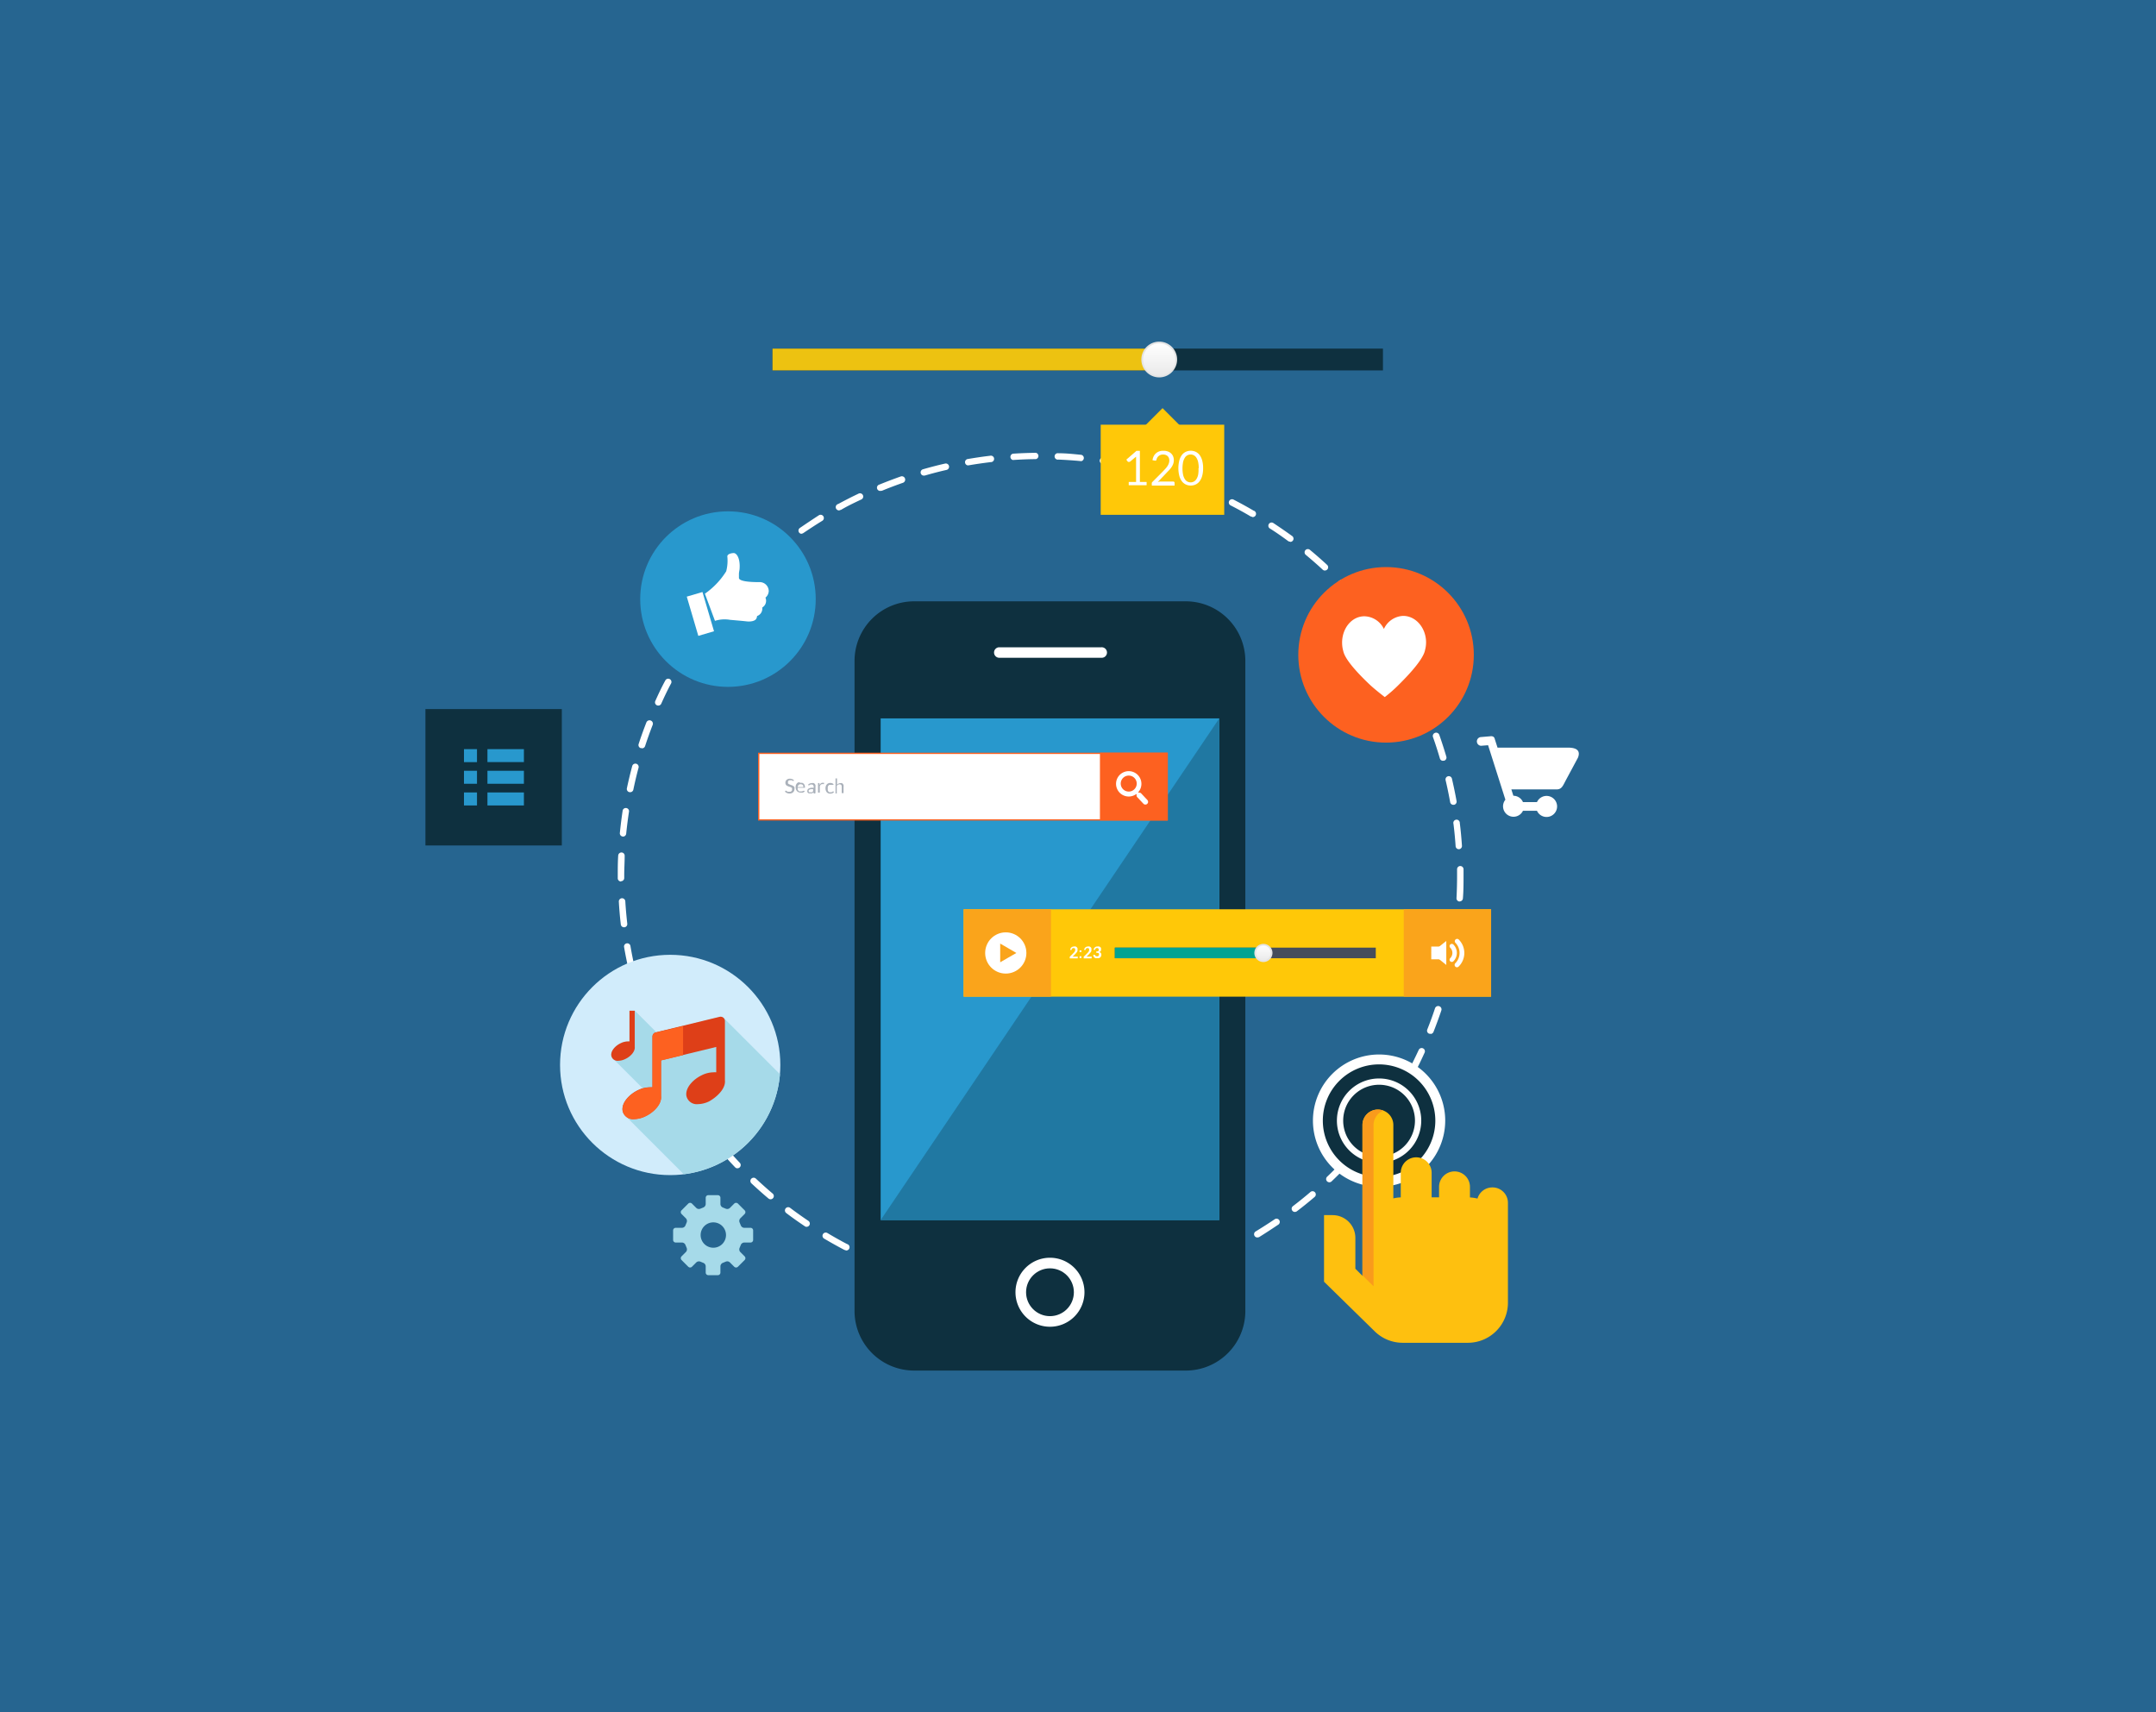 <svg id="programacion" xmlns="http://www.w3.org/2000/svg" xmlns:xlink="http://www.w3.org/1999/xlink" viewBox="0 0 340 270"><defs><style>.cls-1{fill:#266590;}.cls-2{fill:#fff;}.cls-3{fill:#a6dae9;}.cls-4{fill:#0e303f;}.cls-5{fill:#2898cd;}.cls-6{fill:#2078a2;}.cls-7{fill:#ffc808;}.cls-8{fill:#faa41b;}.cls-9{fill:#454d5b;}.cls-10{fill:#00a392;}.cls-11{fill:url(#linear-gradient);}.cls-12{fill:#e4e4e4;}.cls-13{fill:#fd6120;}.cls-14{fill:#aab1ba;}.cls-15{fill:#edc211;}.cls-16{fill:url(#linear-gradient-2);}.cls-17{fill:#d1ecfb;}.cls-18{fill:#de3f18;}.cls-19{fill:#fec00f;}.cls-20{fill:#f99b1c;}</style><linearGradient id="linear-gradient" x1="199.24" y1="151.57" x2="199.24" y2="148.97" gradientUnits="userSpaceOnUse"><stop offset="0" stop-color="#e9e9e9"/><stop offset="1" stop-color="#fff"/></linearGradient><linearGradient id="linear-gradient-2" x1="182.81" y1="59.37" x2="182.81" y2="54.01" xlink:href="#linear-gradient"/></defs><title>maquetacion</title><rect class="cls-1" width="340" height="270"/><path class="cls-2" d="M164.33,204.67a0.51,0.51,0,0,1,0-1c1.18,0,2.37,0,3.54-.11a0.51,0.51,0,0,1,.06,1c-1.19.07-2.4,0.1-3.6,0.11h0Zm-3.57-.08h0c-1.2-.06-2.4-0.15-3.59-0.27a0.51,0.51,0,0,1,.11-1c1.17,0.12,2.36.21,3.54,0.27a0.51,0.51,0,0,1,0,1h0Zm10.71-.33a0.51,0.51,0,0,1-.06-1c1.17-.13,2.35-0.29,3.51-0.49a0.51,0.51,0,0,1,.17,1c-1.18.2-2.38,0.36-3.57,0.49h-0.06Zm-17.81-.41h-0.08c-1.18-.19-2.37-0.41-3.54-0.66a0.51,0.51,0,0,1,.21-1c1.15,0.25,2.32.46,3.49,0.65a0.51,0.51,0,0,1-.08,1h0Zm24.86-.76a0.51,0.51,0,0,1-.11-1c1.15-.26,2.31-0.55,3.44-0.86a0.51,0.51,0,1,1,.28,1c-1.15.32-2.32,0.62-3.49,0.88h-0.11Zm-31.85-.74-0.13,0c-1.15-.31-2.31-0.66-3.45-1a0.51,0.51,0,0,1,.32-1c1.12,0.37,2.26.72,3.39,1a0.51,0.51,0,0,1-.13,1h0Zm38.72-1.19a0.51,0.51,0,0,1-.16-1c1.12-.38,2.23-0.79,3.32-1.23a0.51,0.51,0,1,1,.38.95c-1.11.45-2.24,0.87-3.38,1.25l-0.16,0h0Zm-45.52-1.06a0.51,0.51,0,0,1-.19,0c-1.11-.44-2.23-0.91-3.32-1.41a0.51,0.51,0,1,1,.43-0.93c1.07,0.49,2.17,1,3.27,1.39a0.51,0.51,0,0,1-.19,1h0ZM192,198.5a0.51,0.51,0,0,1-.22-1c1.06-.5,2.13-1,3.17-1.58a0.51,0.51,0,0,1,.48.9c-1.05.56-2.14,1.1-3.22,1.61a0.51,0.51,0,0,1-.22,0h0Zm-58.65-1.37a0.51,0.51,0,0,1-.24-0.06c-1.06-.56-2.12-1.15-3.15-1.76a0.51,0.51,0,0,1,.52-0.88c1,0.6,2.05,1.19,3.1,1.74a0.51,0.51,0,0,1-.24,1h0Zm64.94-2a0.51,0.51,0,0,1-.27-0.95c1-.61,2-1.25,3-1.92a0.51,0.51,0,1,1,.58.84c-1,.67-2,1.33-3,1.95a0.51,0.51,0,0,1-.26.07h0Zm-71.08-1.67a0.51,0.51,0,0,1-.28-0.09c-1-.67-2-1.37-2.94-2.09a0.51,0.51,0,1,1,.61-0.82c0.94,0.71,1.91,1.4,2.89,2.06a0.51,0.51,0,0,1-.29.93h0Zm77-2.35a0.51,0.51,0,0,1-.31-0.92c0.93-.71,1.86-1.46,2.76-2.23a0.51,0.51,0,0,1,.66.78c-0.91.78-1.85,1.54-2.8,2.26a0.51,0.51,0,0,1-.31.1h0Zm-82.69-2a0.51,0.51,0,0,1-.33-0.12c-0.92-.77-1.82-1.58-2.69-2.39a0.51,0.51,0,0,1,.7-0.75c0.86,0.8,1.75,1.6,2.65,2.36a0.51,0.51,0,0,1-.33.9h0Zm88.12-2.68a0.51,0.51,0,0,1-.35-0.88c0.85-.81,1.7-1.66,2.5-2.51a0.51,0.51,0,0,1,.74.7c-0.82.87-1.68,1.73-2.54,2.55a0.51,0.51,0,0,1-.35.14h0Zm-93.34-2.2a0.51,0.51,0,0,1-.37-0.16c-0.83-.87-1.64-1.76-2.42-2.67a0.51,0.51,0,0,1,.78-0.67c0.76,0.89,1.57,1.77,2.38,2.63a0.51,0.51,0,0,1-.37.86h0Zm98.25-3a0.51,0.51,0,0,1-.39-0.84c0.76-.89,1.51-1.83,2.22-2.77a0.51,0.51,0,1,1,.81.62c-0.73,1-1.48,1.9-2.26,2.81a0.51,0.51,0,0,1-.39.18h0Zm-102.9-2.43a0.51,0.51,0,0,1-.41-0.2c-0.73-.95-1.44-1.93-2.12-2.91a0.51,0.51,0,0,1,.84-0.58c0.67,1,1.37,1.93,2.09,2.87a0.51,0.51,0,0,1-.4.82h0Zm107.22-3.27a0.51,0.51,0,0,1-.42-0.8c0.66-1,1.3-2,1.91-3a0.51,0.51,0,0,1,.88.53c-0.62,1-1.27,2-1.94,3a0.51,0.51,0,0,1-.42.22h0ZM107.6,173a0.51,0.51,0,0,1-.44-0.24c-0.62-1-1.23-2.07-1.79-3.12a0.51,0.51,0,1,1,.9-0.49c0.56,1,1.15,2.07,1.77,3.07a0.51,0.51,0,0,1-.44.78h0Zm115-3.51a0.51,0.51,0,0,1-.45-0.75c0.55-1,1.08-2.11,1.58-3.18a0.51,0.51,0,0,1,.93.43c-0.5,1.09-1,2.18-1.6,3.23a0.51,0.51,0,0,1-.45.27h0ZM104.21,166.7a0.51,0.51,0,0,1-.46-0.29c-0.51-1.08-1-2.19-1.44-3.29a0.51,0.51,0,1,1,.95-0.38c0.44,1.09.92,2.18,1.42,3.24a0.51,0.51,0,0,1-.46.73h0ZM225.56,163a0.5,0.5,0,0,1-.19,0,0.51,0.51,0,0,1-.29-0.66c0.44-1.1.85-2.22,1.22-3.34a0.51,0.51,0,0,1,1,.33c-0.38,1.13-.8,2.27-1.24,3.39a0.51,0.51,0,0,1-.47.32h0Zm-124-2.88a0.51,0.51,0,0,1-.48-0.34c-0.39-1.13-.75-2.29-1.08-3.44a0.51,0.51,0,0,1,1-.28c0.32,1.13.68,2.27,1.06,3.38a0.51,0.51,0,0,1-.32.65l-0.17,0h0Zm126.32-3.9-0.14,0a0.51,0.51,0,0,1-.36-0.63c0.31-1.14.6-2.3,0.85-3.44a0.51,0.51,0,1,1,1,.22c-0.25,1.16-.54,2.34-0.86,3.5a0.51,0.51,0,0,1-.49.38h0Zm-128.27-3a0.51,0.51,0,0,1-.5-0.4c-0.26-1.17-.5-2.36-0.7-3.53a0.51,0.51,0,0,1,1-.17c0.2,1.16.43,2.33,0.69,3.48a0.51,0.51,0,0,1-.39.61H99.57Zm129.8-4h-0.08a0.51,0.51,0,0,1-.42-0.59c0.19-1.16.35-2.34,0.47-3.51a0.51,0.51,0,1,1,1,.11c-0.13,1.19-.29,2.39-0.48,3.57a0.51,0.51,0,0,1-.5.43h0Zm-131-3a0.51,0.51,0,0,1-.51-0.45c-0.14-1.19-.24-2.39-0.31-3.59a0.51,0.51,0,0,1,.48-0.54,0.52,0.52,0,0,1,.54.48c0.07,1.17.18,2.36,0.31,3.53a0.51,0.51,0,0,1-.45.57H98.37Zm131.76-4.06h0a0.51,0.51,0,0,1-.48-0.54c0.06-1.17.09-2.36,0.09-3.54q0-.5,0-1a0.51,0.51,0,0,1,.5-0.52,0.52,0.52,0,0,1,.52.5q0,0.51,0,1c0,1.2,0,2.41-.1,3.6a0.51,0.51,0,0,1-.51.48h0ZM97.93,139a0.51,0.51,0,0,1-.51-0.51V138c0-1,0-2.06.07-3.09a0.52,0.52,0,0,1,.53-0.49,0.51,0.51,0,0,1,.49.53c0,1-.07,2-0.07,3v0.5a0.51,0.51,0,0,1-.51.51h0Zm132.13-5.09a0.51,0.51,0,0,1-.51-0.48c-0.08-1.17-.19-2.36-0.34-3.53a0.51,0.51,0,1,1,1-.12c0.15,1.19.26,2.39,0.34,3.59a0.51,0.51,0,0,1-.47.54h0Zm-131.8-2H98.21a0.51,0.51,0,0,1-.46-0.56c0.12-1.19.27-2.39,0.45-3.57a0.51,0.51,0,0,1,1,.16c-0.18,1.16-.33,2.35-0.45,3.52a0.51,0.51,0,0,1-.51.46h0Zm130.93-5a0.51,0.51,0,0,1-.5-0.42c-0.21-1.16-.45-2.33-0.72-3.47a0.51,0.51,0,0,1,1-.23c0.27,1.16.52,2.35,0.73,3.53a0.51,0.51,0,0,1-.41.59h-0.09Zm-129.84-2H99.25a0.51,0.51,0,0,1-.39-0.61c0.25-1.17.53-2.35,0.84-3.5a0.51,0.51,0,0,1,1,.26c-0.31,1.14-.58,2.3-0.82,3.45a0.51,0.51,0,0,1-.5.41h0Zm128.21-4.94a0.51,0.51,0,0,1-.49-0.37c-0.33-1.12-.69-2.26-1.09-3.37a0.51,0.51,0,1,1,1-.34c0.4,1.13.77,2.29,1.11,3.43a0.51,0.51,0,0,1-.35.63l-0.14,0h0Zm-126.36-2-0.16,0a0.51,0.51,0,0,1-.33-0.64c0.37-1.14.78-2.28,1.22-3.4a0.51,0.51,0,0,1,1,.37c-0.43,1.1-.83,2.22-1.2,3.35a0.51,0.51,0,0,1-.49.35h0Zm124-4.77a0.51,0.51,0,0,1-.47-0.32c-0.45-1.08-.94-2.17-1.45-3.23a0.51,0.51,0,1,1,.92-0.44c0.52,1.08,1,2.18,1.47,3.28a0.51,0.51,0,0,1-.47.71h0ZM103.8,111.26a0.51,0.51,0,0,1-.46-0.72c0.49-1.09,1-2.18,1.58-3.24a0.51,0.51,0,1,1,.91.47c-0.54,1-1.07,2.12-1.55,3.19a0.51,0.51,0,0,1-.47.3h0Zm118.3-4.52a0.51,0.51,0,0,1-.45-0.27c-0.57-1-1.17-2.06-1.79-3.06a0.51,0.51,0,0,1,.87-0.54c0.63,1,1.24,2.06,1.82,3.11a0.51,0.51,0,0,1-.45.76h0Zm-115-1.82a0.51,0.51,0,0,1-.44-0.77c0.61-1,1.25-2.05,1.92-3.05a0.51,0.51,0,1,1,.85.57c-0.66,1-1.29,2-1.89,3a0.51,0.51,0,0,1-.44.25h0Zm111.23-4.24a0.51,0.51,0,0,1-.42-0.22c-0.67-1-1.38-1.92-2.11-2.85a0.51,0.51,0,1,1,.8-0.63c0.74,0.94,1.46,1.91,2.14,2.89a0.51,0.51,0,0,1-.42.8h0ZM111.06,99a0.51,0.51,0,0,1-.41-0.82c0.72-1,1.47-1.91,2.23-2.83a0.51,0.51,0,1,1,.78.65c-0.75.9-1.49,1.84-2.2,2.78a0.51,0.51,0,0,1-.41.2h0Zm102.86-3.91a0.51,0.51,0,0,1-.38-0.17c-0.78-.89-1.58-1.77-2.4-2.61a0.51,0.51,0,0,1,.73-0.71c0.83,0.85,1.65,1.75,2.44,2.65a0.51,0.51,0,0,1-.38.85h0Zm-98.28-1.57a0.51,0.51,0,0,1-.37-0.86c0.81-.87,1.66-1.74,2.52-2.57a0.51,0.51,0,0,1,.71.74c-0.85.82-1.69,1.67-2.48,2.53a0.51,0.51,0,0,1-.37.16h0Zm93.3-3.55a0.51,0.51,0,0,1-.35-0.14c-0.86-.8-1.76-1.58-2.67-2.34a0.51,0.51,0,1,1,.65-0.79c0.92,0.76,1.83,1.56,2.71,2.37a0.51,0.51,0,0,1-.35.89h0Zm-88.16-1.41a0.51,0.51,0,0,1-.33-0.9c0.9-.78,1.84-1.55,2.78-2.28a0.51,0.51,0,1,1,.63.81c-0.93.72-1.85,1.48-2.74,2.25a0.51,0.51,0,0,1-.33.12h0Zm82.65-3.15a0.51,0.51,0,0,1-.3-0.1c-0.95-.7-1.93-1.39-2.91-2a0.51,0.51,0,0,1,.56-0.85c1,0.66,2,1.35,3,2.07a0.51,0.51,0,0,1-.3.92h0Zm-77-1.23a0.51,0.51,0,0,1-.29-0.93c1-.68,2-1.35,3-2a0.51,0.51,0,1,1,.54.87c-1,.61-2,1.27-3,1.94a0.51,0.51,0,0,1-.29.09h0Zm71-2.71a0.51,0.51,0,0,1-.26-0.07c-1-.6-2.06-1.17-3.11-1.71a0.51,0.51,0,0,1,.47-0.91c1.06,0.55,2.13,1.13,3.16,1.74a0.51,0.51,0,0,1-.26,1h0Zm-65-1a0.51,0.51,0,0,1-.24-1c1.05-.57,2.13-1.12,3.2-1.63a0.51,0.51,0,1,1,.44.92c-1.06.5-2.12,1-3.16,1.61a0.51,0.51,0,0,1-.24.06h0Zm58.61-2.24a0.5,0.5,0,0,1-.21,0c-1.08-.48-2.18-0.94-3.28-1.36a0.51,0.51,0,0,1,.37-1c1.12,0.43,2.24.9,3.33,1.39a0.51,0.51,0,0,1-.21,1h0Zm-52.17-.82a0.51,0.51,0,0,1-.19-1c1.11-.45,2.24-0.88,3.37-1.28a0.51,0.51,0,1,1,.34,1c-1.11.39-2.23,0.81-3.32,1.26a0.51,0.51,0,0,1-.19,0h0Zm45.49-1.75-0.16,0c-1.12-.36-2.27-0.7-3.4-1a0.51,0.51,0,0,1,.26-1c1.15,0.3,2.32.65,3.46,1a0.51,0.51,0,0,1-.16,1h0ZM145.69,75a0.51,0.51,0,0,1-.14-1c1.15-.33,2.32-0.64,3.49-0.9a0.51,0.51,0,0,1,.23,1c-1.15.26-2.3,0.56-3.43,0.89l-0.14,0h0Zm31.83-1.22h-0.1c-1.15-.24-2.33-0.45-3.49-0.62a0.51,0.51,0,1,1,.15-1c1.18,0.18,2.37.39,3.55,0.63a0.51,0.51,0,0,1-.1,1h0Zm-24.87-.39a0.51,0.51,0,0,1-.09-1c1.18-.2,2.37-0.38,3.56-0.52a0.51,0.51,0,1,1,.12,1c-1.17.14-2.35,0.31-3.51,0.51h-0.09Zm17.81-.68h0c-1.17-.11-2.36-0.19-3.54-0.24a0.51,0.51,0,1,1,0-1c1.2,0,2.4.13,3.59,0.25a0.51,0.51,0,0,1,0,1h0Zm-10.71-.17a0.51,0.51,0,0,1,0-1c1.19-.08,2.4-0.12,3.6-0.14h0a0.51,0.51,0,0,1,0,1c-1.18,0-2.37.06-3.54,0.13h0Z"/><path class="cls-3" d="M118.36,193.61h-1a0.61,0.61,0,0,1-.54-0.39l-0.18-.44a0.61,0.61,0,0,1,.1-0.66l0.69-.69a0.41,0.41,0,0,0,0-.58l-1.06-1.06a0.41,0.41,0,0,0-.58,0l-0.69.69a0.61,0.61,0,0,1-.66.11l-0.44-.18a0.61,0.61,0,0,1-.39-0.54v-1a0.41,0.41,0,0,0-.41-0.41h-1.5a0.41,0.41,0,0,0-.41.41v1a0.61,0.61,0,0,1-.39.54l-0.44.18a0.6,0.6,0,0,1-.65-0.11l-0.69-.69a0.41,0.41,0,0,0-.58,0l-1.06,1.06a0.41,0.41,0,0,0,0,.58l0.69,0.69a0.61,0.61,0,0,1,.11.66l-0.18.44a0.61,0.61,0,0,1-.54.39h-1a0.41,0.41,0,0,0-.41.41v1.5a0.41,0.41,0,0,0,.41.41h1a0.61,0.61,0,0,1,.54.39l0.18,0.44a0.61,0.61,0,0,1-.11.66l-0.69.69a0.41,0.41,0,0,0,0,.58l1.06,1.06a0.41,0.41,0,0,0,.58,0l0.69-.69a0.61,0.61,0,0,1,.65-0.11l0.44,0.18a0.61,0.61,0,0,1,.39.54v1a0.41,0.41,0,0,0,.41.41h1.5a0.41,0.41,0,0,0,.41-0.41v-1a0.61,0.61,0,0,1,.39-0.54l0.44-.18a0.61,0.61,0,0,1,.66.11l0.69,0.69a0.41,0.41,0,0,0,.58,0l1.06-1.06a0.41,0.41,0,0,0,0-.58l-0.69-.69a0.61,0.61,0,0,1-.1-0.66l0.18-.44a0.6,0.6,0,0,1,.54-0.39h1a0.41,0.41,0,0,0,.41-0.41V194A0.41,0.41,0,0,0,118.36,193.61Zm-5.87,3.14a2,2,0,1,1,2-2A2,2,0,0,1,112.49,196.75Z"/><path class="cls-4" d="M187,94.82H144.16a9.4,9.4,0,0,0-9.4,9.4V206.73a9.4,9.4,0,0,0,9.4,9.39H187a9.39,9.39,0,0,0,9.39-9.39V104.22A9.4,9.4,0,0,0,187,94.82Z"/><path class="cls-2" d="M157.5,102.07h16.15a0.83,0.83,0,1,1,0,1.65H157.5A0.83,0.83,0,0,1,157.5,102.07Z"/><path class="cls-2" d="M165.58,209.21a5.44,5.44,0,1,1,5.44-5.44A5.44,5.44,0,0,1,165.58,209.21Z"/><rect class="cls-5" x="138.88" y="113.28" width="53.4" height="79.11"/><polygon class="cls-6" points="138.88 192.39 192.28 192.39 192.28 113.28 138.88 192.39"/><circle class="cls-4" cx="165.58" cy="203.77" r="3.77"/><rect class="cls-7" x="151.96" y="143.38" width="83.18" height="13.78"/><rect class="cls-8" x="221.37" y="143.38" width="13.78" height="13.78"/><rect class="cls-8" x="151.96" y="143.38" width="13.78" height="13.78"/><rect class="cls-9" x="175.81" y="149.43" width="41.15" height="1.67"/><rect class="cls-10" x="175.81" y="149.43" width="23.2" height="1.67"/><circle class="cls-11" cx="199.24" cy="150.27" r="1.3"/><path class="cls-12" d="M199.24,151.7a1.43,1.43,0,1,1,1.43-1.43,1.44,1.44,0,0,1-1.43,1.43h0Zm0-2.6a1.16,1.16,0,1,0,1.16,1.16,1.17,1.17,0,0,0-1.16-1.16h0Z"/><circle class="cls-2" cx="158.61" cy="150.27" r="3.25"/><polygon class="cls-8" points="160.28 150.27 159.01 151 157.73 151.74 157.73 150.27 157.73 148.79 159.01 149.53 160.28 150.27"/><path class="cls-2" d="M169.38,149.25a0.71,0.71,0,0,1,.24,0,0.54,0.54,0,0,1,.18.11,0.49,0.49,0,0,1,.12.17,0.54,0.54,0,0,1,0,.22,0.6,0.6,0,0,1,0,.19,0.84,0.84,0,0,1-.08.17l-0.12.16-0.14.15-0.42.43,0.12,0h0.6a0.12,0.12,0,0,1,.08,0,0.1,0.1,0,0,1,0,.08v0.19H168.7V151a0.19,0.19,0,0,1,0-.07l0-.06,0.57-.57,0.13-.14,0.09-.13a0.58,0.58,0,0,0,.06-0.13,0.5,0.5,0,0,0,0-.14,0.33,0.33,0,0,0,0-.12,0.23,0.23,0,0,0-.06-0.09l-0.09-.05-0.11,0a0.3,0.3,0,0,0-.19.06,0.3,0.3,0,0,0-.1.16,0.13,0.13,0,0,1,0,.07l-0.07,0h0l-0.17,0a0.69,0.69,0,0,1,.08-0.24,0.56,0.56,0,0,1,.14-0.17,0.58,0.58,0,0,1,.19-0.1A0.77,0.77,0,0,1,169.38,149.25Z"/><path class="cls-2" d="M170.25,150a0.2,0.2,0,0,1,0-.08l0-.06,0.06,0,0.08,0,0.08,0,0.06,0,0,0.06a0.2,0.2,0,0,1,0,.15l0,0.06-0.06,0-0.08,0-0.08,0-0.06,0,0-.06A0.2,0.2,0,0,1,170.25,150Zm0,0.93a0.2,0.2,0,0,1,0-.08l0-.06,0.06,0,0.08,0,0.08,0,0.06,0,0,0.06a0.2,0.2,0,0,1,0,.08,0.2,0.2,0,0,1,0,.08l0,0.06-0.06,0-0.08,0-0.08,0-0.06,0,0-.06A0.2,0.2,0,0,1,170.25,151Z"/><path class="cls-2" d="M171.57,149.25a0.71,0.71,0,0,1,.24,0,0.54,0.54,0,0,1,.18.11,0.49,0.49,0,0,1,.12.17,0.54,0.54,0,0,1,0,.22,0.6,0.6,0,0,1,0,.19,0.84,0.84,0,0,1-.08.17l-0.12.16-0.14.15-0.42.43,0.12,0h0.6a0.12,0.12,0,0,1,.08,0,0.1,0.1,0,0,1,0,.08v0.19H170.9V151a0.19,0.19,0,0,1,0-.07l0-.06,0.57-.57,0.13-.14,0.09-.13a0.57,0.57,0,0,0,.06-0.13,0.49,0.49,0,0,0,0-.14,0.33,0.33,0,0,0,0-.12,0.23,0.23,0,0,0-.06-0.09l-0.09-.05-0.11,0a0.3,0.3,0,0,0-.19.06,0.31,0.31,0,0,0-.1.16,0.13,0.13,0,0,1,0,.07l-0.07,0h0l-0.17,0a0.69,0.69,0,0,1,.08-0.24,0.56,0.56,0,0,1,.14-0.17,0.58,0.58,0,0,1,.19-0.1A0.77,0.77,0,0,1,171.57,149.25Z"/><path class="cls-2" d="M173.11,149.25a0.7,0.7,0,0,1,.23,0,0.55,0.55,0,0,1,.18.1,0.45,0.45,0,0,1,.11.15,0.46,0.46,0,0,1,0,.19,0.57,0.57,0,0,1,0,.16,0.38,0.38,0,0,1-.06.12,0.36,0.36,0,0,1-.09.09l-0.13.06a0.49,0.49,0,0,1,.25.16,0.44,0.44,0,0,1,.08.27,0.56,0.56,0,0,1-.05.25,0.54,0.54,0,0,1-.14.18,0.61,0.61,0,0,1-.21.11,0.79,0.79,0,0,1-.25,0,0.84,0.84,0,0,1-.25,0,0.53,0.53,0,0,1-.18-0.1,0.58,0.58,0,0,1-.13-0.16,1,1,0,0,1-.09-0.21l0.14-.06,0.07,0h0.06l0,0,0.05,0.09,0.07,0.08,0.09,0.06,0.13,0a0.36,0.36,0,0,0,.14,0l0.1-.07a0.3,0.3,0,0,0,.08-0.2,0.49,0.49,0,0,0,0-.12,0.18,0.18,0,0,0-.06-0.09,0.32,0.32,0,0,0-.13-0.06l-0.23,0v-0.23l0.2,0a0.33,0.33,0,0,0,.12-0.06,0.19,0.19,0,0,0,.06-0.09,0.34,0.34,0,0,0,0-.11,0.26,0.26,0,0,0-.07-0.2,0.28,0.28,0,0,0-.2-0.07,0.29,0.29,0,0,0-.19.06,0.32,0.32,0,0,0-.11.16,0.14,0.14,0,0,1,0,.07l-0.07,0h0l-0.17,0a0.71,0.71,0,0,1,.08-0.24,0.57,0.57,0,0,1,.14-0.17,0.58,0.58,0,0,1,.19-0.1A0.77,0.77,0,0,1,173.11,149.25Z"/><path class="cls-2" d="M229.5,152.41a0.37,0.37,0,0,1,0-.52,2.29,2.29,0,0,0,0-3.24,0.37,0.37,0,0,1,.52-0.52,3,3,0,0,1,0,4.29,0.37,0.37,0,0,1-.52,0h0Z"/><path class="cls-2" d="M228.7,151.59a0.35,0.35,0,0,1,0-.5,1.17,1.17,0,0,0,0-1.65,0.35,0.35,0,1,1,.5-0.5,1.87,1.87,0,0,1,0,2.64,0.35,0.35,0,0,1-.5,0h0Z"/><polygon class="cls-2" points="225.72 150.27 228.08 148.37 228.08 152.16 225.72 150.27"/><rect class="cls-2" x="225.71" y="149.26" width="1.66" height="2.01"/><rect class="cls-2" x="119.65" y="118.79" width="64.41" height="10.5"/><path class="cls-13" d="M184,118.89v10.3H119.75v-10.3H184Zm0.2-.2H119.55v10.7h64.61v-10.7h0Z"/><rect class="cls-13" x="173.46" y="118.68" width="10.7" height="10.7"/><path class="cls-2" d="M178,121.6a2,2,0,1,0,2,2A2,2,0,0,0,178,121.6Zm0,3.22a1.26,1.26,0,1,1,1.26-1.26A1.26,1.26,0,0,1,178,124.82Z"/><path class="cls-2" d="M180.63,126.65a0.2,0.2,0,0,1-.15-0.06L179,125a0.21,0.21,0,1,1,.3-0.28l1.5,1.59a0.21,0.21,0,0,1-.15.35h0Z"/><path class="cls-2" d="M180.63,126.87a0.43,0.43,0,0,1-.31-0.13l-0.94-1a0.43,0.43,0,1,1,.62-0.59l0.94,1a0.43,0.43,0,0,1-.31.72h0Z"/><path class="cls-14" d="M125.14,123.16l0,0h0l-0.06,0-0.09-.06-0.13-.06a0.58,0.58,0,0,0-.19,0,0.57,0.57,0,0,0-.19,0,0.39,0.39,0,0,0-.13.08,0.31,0.31,0,0,0-.08.11,0.36,0.36,0,0,0,0,.14,0.26,0.26,0,0,0,0,.16,0.41,0.41,0,0,0,.13.11l0.18,0.08,0.2,0.07,0.2,0.08a0.71,0.71,0,0,1,.18.11,0.51,0.51,0,0,1,.13.17,0.56,0.56,0,0,1,0,.24,0.78,0.78,0,0,1-.05.29,0.66,0.66,0,0,1-.15.23,0.71,0.71,0,0,1-.24.16,0.9,0.9,0,0,1-.33.06,1,1,0,0,1-.41-0.08,1,1,0,0,1-.32-0.22l0.09-.15,0,0h0a0.13,0.13,0,0,1,.08,0l0.11,0.08,0.16,0.08a0.62,0.62,0,0,0,.23,0,0.59,0.59,0,0,0,.2,0,0.42,0.42,0,0,0,.15-0.09,0.37,0.37,0,0,0,.09-0.13,0.44,0.44,0,0,0,0-.17,0.29,0.29,0,0,0,0-.17,0.39,0.39,0,0,0-.12-0.11l-0.18-.08-0.2-.06-0.2-.08a0.67,0.67,0,0,1-.18-0.11,0.52,0.52,0,0,1-.12-0.17,0.67,0.67,0,0,1,0-.49,0.6,0.6,0,0,1,.14-0.2,0.66,0.66,0,0,1,.22-0.14,0.82,0.82,0,0,1,.31-0.05,1,1,0,0,1,.35.06,0.82,0.82,0,0,1,.28.18Z"/><path class="cls-14" d="M126.27,123.45a0.73,0.73,0,0,1,.27,0,0.61,0.61,0,0,1,.21.14,0.64,0.64,0,0,1,.14.23,0.88,0.88,0,0,1,.05.31,0.18,0.18,0,0,1,0,.09,0.06,0.06,0,0,1-.05,0h-1.09a0.9,0.9,0,0,0,0,.27,0.55,0.55,0,0,0,.11.19,0.42,0.42,0,0,0,.16.11,0.55,0.55,0,0,0,.21,0l0.19,0,0.14-.05,0.09-.05,0.07,0a0.06,0.06,0,0,1,.05,0l0.08,0.1a0.54,0.54,0,0,1-.13.11l-0.16.08-0.18,0-0.18,0a0.83,0.83,0,0,1-.31-0.06,0.68,0.68,0,0,1-.25-0.17,0.76,0.76,0,0,1-.16-0.27,1.11,1.11,0,0,1-.06-0.37,1,1,0,0,1,.05-0.32,0.75,0.75,0,0,1,.15-0.26,0.69,0.69,0,0,1,.24-0.17A0.79,0.79,0,0,1,126.27,123.45Zm0,0.21a0.44,0.44,0,0,0-.33.12,0.57,0.57,0,0,0-.15.33h0.89a0.59,0.59,0,0,0,0-.18,0.41,0.41,0,0,0-.08-0.14,0.36,0.36,0,0,0-.13-0.09A0.44,0.44,0,0,0,126.27,123.67Z"/><path class="cls-14" d="M128.51,125.12h-0.2a0.07,0.07,0,0,1,0-.05l0-.15-0.13.1-0.13.08-0.14,0-0.17,0-0.18,0a0.41,0.41,0,0,1-.14-0.08,0.38,0.38,0,0,1-.1-0.14,0.47,0.47,0,0,1,0-.19,0.36,0.36,0,0,1,.05-0.19,0.47,0.47,0,0,1,.17-0.16,1.12,1.12,0,0,1,.31-0.11,2.11,2.11,0,0,1,.47,0v-0.13a0.45,0.45,0,0,0-.08-0.29,0.3,0.3,0,0,0-.24-0.1,0.51,0.51,0,0,0-.18,0l-0.12.06-0.09.06-0.08,0-0.05,0,0,0-0.05-.09a0.94,0.94,0,0,1,.29-0.2,0.91,0.91,0,0,1,.35-0.06,0.61,0.61,0,0,1,.24,0,0.5,0.5,0,0,1,.18.13,0.53,0.53,0,0,1,.11.2,0.81,0.81,0,0,1,0,.25v1Zm-0.75-.18,0.14,0,0.12,0,0.11-.07,0.1-.09v-0.34l-0.34,0a0.94,0.94,0,0,0-.23.07,0.32,0.32,0,0,0-.13.1,0.21,0.21,0,0,0,0,.12,0.28,0.28,0,0,0,0,.11,0.22,0.22,0,0,0,.06.08l0.08,0h0.1Z"/><path class="cls-14" d="M129,125.12v-1.64h0.17l0.06,0a0.11,0.11,0,0,1,0,.06l0,0.26a0.75,0.75,0,0,1,.21-0.27,0.46,0.46,0,0,1,.29-0.1l0.12,0,0.1,0,0,0.21a0,0,0,0,1-.05,0l-0.07,0-0.13,0a0.37,0.37,0,0,0-.25.09,0.66,0.66,0,0,0-.17.25v1H129Z"/><path class="cls-14" d="M131.37,123.77l0,0h0l-0.05,0-0.07,0-0.11,0-0.15,0a0.5,0.5,0,0,0-.21,0,0.41,0.41,0,0,0-.15.12,0.56,0.56,0,0,0-.09.2,1,1,0,0,0,0,.26,0.94,0.94,0,0,0,0,.26,0.57,0.57,0,0,0,.09.19,0.41,0.41,0,0,0,.15.12,0.46,0.46,0,0,0,.2,0,0.5,0.5,0,0,0,.17,0l0.11-.06,0.07-.06,0.06,0a0.06,0.06,0,0,1,.05,0l0.08,0.1a0.62,0.62,0,0,1-.27.19,1,1,0,0,1-.34.06,0.72,0.72,0,0,1-.29-0.06,0.65,0.65,0,0,1-.23-0.16,0.78,0.78,0,0,1-.15-0.26,1.07,1.07,0,0,1-.06-0.36,1.08,1.08,0,0,1,.05-0.34,0.76,0.76,0,0,1,.15-0.27,0.67,0.67,0,0,1,.24-0.18,0.82,0.82,0,0,1,.33-0.06,0.78,0.78,0,0,1,.3.06,0.73,0.73,0,0,1,.23.16Z"/><path class="cls-14" d="M131.76,125.12v-2.38H132v1a0.88,0.88,0,0,1,.23-0.18,0.62,0.62,0,0,1,.29-0.07,0.59,0.59,0,0,1,.24,0,0.46,0.46,0,0,1,.17.13,0.55,0.55,0,0,1,.1.2,0.85,0.85,0,0,1,0,.25v1h-0.29v-1a0.44,0.44,0,0,0-.08-0.29,0.32,0.32,0,0,0-.26-0.1,0.48,0.48,0,0,0-.24.06,0.79,0.79,0,0,0-.2.17v1.21h-0.29Z"/><circle class="cls-5" cx="114.8" cy="94.47" r="13.84"/><circle class="cls-13" cx="218.58" cy="103.26" r="13.84"/><rect class="cls-4" x="121.82" y="54.97" width="96.27" height="3.44"/><rect class="cls-15" x="121.82" y="54.97" width="60.98" height="3.44"/><circle class="cls-16" cx="182.81" cy="56.69" r="2.68"/><path class="cls-12" d="M182.81,59.51a2.82,2.82,0,1,1,2.82-2.82,2.82,2.82,0,0,1-2.82,2.82h0Zm0-5.36a2.55,2.55,0,1,0,2.55,2.55,2.55,2.55,0,0,0-2.55-2.55h0Z"/><rect class="cls-7" x="173.58" y="66.97" width="19.48" height="14.21"/><rect class="cls-7" x="180.24" y="65.63" width="6.17" height="6.17" transform="translate(5.1 149.73) rotate(-44.99)"/><path class="cls-2" d="M178,76h1.16V72.34q0-.17,0-0.33l-1,.82-0.08,0H178l-0.1,0-0.07-.06-0.21-.29,1.6-1.39h0.54V76h1.06v0.51H178V76Z"/><path class="cls-2" d="M183.5,71.08a2,2,0,0,1,.64.1,1.48,1.48,0,0,1,.51.29,1.37,1.37,0,0,1,.34.47,1.53,1.53,0,0,1,.12.63,1.67,1.67,0,0,1-.09.56,2.28,2.28,0,0,1-.24.49,3.64,3.64,0,0,1-.35.45l-0.43.45L182.59,76l0.3-.07,0.3,0H185a0.23,0.23,0,0,1,.17.06,0.22,0.22,0,0,1,.06.17v0.41h-3.59V76.29a0.41,0.41,0,0,1,0-.15,0.39,0.39,0,0,1,.09-0.14l1.72-1.73,0.39-.42a3.05,3.05,0,0,0,.3-0.4,1.89,1.89,0,0,0,.19-0.41,1.44,1.44,0,0,0,.07-0.44,1.06,1.06,0,0,0-.08-0.41,0.8,0.8,0,0,0-.21-0.29,0.87,0.87,0,0,0-.31-0.17,1.2,1.2,0,0,0-.38-0.06,1.14,1.14,0,0,0-.38.06,1,1,0,0,0-.53.42,1,1,0,0,0-.13.32,0.3,0.3,0,0,1-.09.16,0.24,0.24,0,0,1-.16,0H182.1l-0.35-.06a2,2,0,0,1,.2-0.65,1.55,1.55,0,0,1,.38-0.47,1.63,1.63,0,0,1,.53-0.29A2,2,0,0,1,183.5,71.08Z"/><path class="cls-2" d="M189.73,73.83a4.35,4.35,0,0,1-.15,1.22,2.55,2.55,0,0,1-.41.85,1.66,1.66,0,0,1-.62.5,1.86,1.86,0,0,1-1.54,0,1.67,1.67,0,0,1-.62-0.5,2.53,2.53,0,0,1-.41-0.85,5,5,0,0,1,0-2.45,2.55,2.55,0,0,1,.41-0.86,1.67,1.67,0,0,1,.62-0.5,1.87,1.87,0,0,1,1.54,0,1.66,1.66,0,0,1,.62.5,2.58,2.58,0,0,1,.41.86A4.37,4.37,0,0,1,189.73,73.83Zm-0.69,0a4.41,4.41,0,0,0-.1-1,2.08,2.08,0,0,0-.28-0.67,1.05,1.05,0,0,0-.4-0.37,1.08,1.08,0,0,0-1,0,1,1,0,0,0-.4.37,2.1,2.1,0,0,0-.28.67,5.22,5.22,0,0,0,0,2.07,2.1,2.1,0,0,0,.28.67,1,1,0,0,0,.4.37,1.08,1.08,0,0,0,1,0,1.05,1.05,0,0,0,.4-0.37,2.08,2.08,0,0,0,.28-0.67A4.38,4.38,0,0,0,189,73.83Z"/><rect class="cls-4" x="67.09" y="111.81" width="21.51" height="21.51"/><rect class="cls-5" x="73.17" y="118.13" width="2.05" height="2.05"/><rect class="cls-5" x="73.17" y="121.54" width="2.05" height="2.05"/><rect class="cls-5" x="73.17" y="124.96" width="2.05" height="2.05"/><polygon class="cls-5" points="81.23 118.13 80.57 118.13 78.92 118.13 77.26 118.13 76.87 118.13 76.87 120.17 77.26 120.17 78.92 120.17 80.57 120.17 81.23 120.17 82.62 120.17 82.62 118.13 81.23 118.13"/><polygon class="cls-5" points="80.57 121.54 78.92 121.54 77.26 121.54 76.87 121.54 76.87 123.59 77.26 123.59 78.92 123.59 80.57 123.59 81.23 123.59 82.62 123.59 82.62 121.54 81.23 121.54 80.57 121.54"/><polygon class="cls-5" points="80.57 124.96 78.92 124.96 77.26 124.96 76.87 124.96 76.87 127.01 77.26 127.01 78.92 127.01 80.57 127.01 81.23 127.01 82.62 127.01 82.62 124.96 81.23 124.96 80.57 124.96"/><rect class="cls-2" x="109.16" y="93.59" width="2.58" height="6.45" transform="translate(-22.84 35.12) rotate(-16.4)"/><path class="cls-2" d="M121.23,93.22a1.43,1.43,0,0,0-1.43-1.43s-3.29.08-3.27-.67c0-.19,0-0.39,0-0.63s0.08-.53.1-0.75c0.13-1.64-.43-2.53-0.93-2.53-0.12,0-1,.06-1,0.54a6.56,6.56,0,0,1-.18,2.34,12.2,12.2,0,0,1-3.36,3.53l1.59,4.28a5,5,0,0,1,2.38-.16c1,0.09,2,.17,2.58.24s1.41,0,1.6-.5a1.32,1.32,0,0,0,.08-0.34,1.22,1.22,0,0,0,.82-1.07,1.13,1.13,0,0,0,0-.28,1.2,1.2,0,0,0,.6-1,1.18,1.18,0,0,0-.1-0.55A1.42,1.42,0,0,0,121.23,93.22Z"/><path class="cls-2" d="M221.24,97.12a3.5,3.5,0,0,0-3,2.06,3.5,3.5,0,0,0-3.08-2c-2,0-3.54,1.92-3.51,4.22a4.78,4.78,0,0,0,.19,1.29c0.28,1.32,2.29,3.49,4.13,5.23,0.9,0.85,2.41,2,2.41,2a22.81,22.81,0,0,0,2.35-2.09c1.8-1.79,3.76-4,4-5.33a4.73,4.73,0,0,0,.16-1.3C224.84,98.94,223.22,97.09,221.24,97.12Z"/><circle class="cls-17" cx="105.69" cy="167.93" r="17.37"/><path class="cls-3" d="M114.08,160.5h0a0.68,0.68,0,0,0-.58-0.13l-5.76,1.4h0l-4.23,1-3.4-3.4H99.27v4.86a1.55,1.55,0,0,0-.29,0,2.58,2.58,0,0,0-1.08.27c-0.83.39-1.64,1.23-1.5,2a0.88,0.88,0,0,0,.47.63l4.46,4.46a5.19,5.19,0,0,0-.69.27c-1.37.64-2.69,2-2.46,3.3a1.43,1.43,0,0,0,.48.83l0,0,9.17,9.17A17.37,17.37,0,0,0,123,169.39l-8.9-8.9h0Z"/><path class="cls-18" d="M114.32,170.36h0V161a0.68,0.68,0,0,0-.84-0.66l-10.07,2.45a0.68,0.68,0,0,0-.52.66v8a2.53,2.53,0,0,0-.47,0,4.24,4.24,0,0,0-1.77.44c-1.37.64-2.69,2-2.46,3.3a1.67,1.67,0,0,0,1.81,1.27,4.24,4.24,0,0,0,1.77-.44c1.33-.62,2.61-1.93,2.47-3.18h0v-5.64l8.71-2.11v4a2.6,2.6,0,0,0-.47,0,4.24,4.24,0,0,0-1.77.44c-1.37.64-2.69,2-2.46,3.3a1.67,1.67,0,0,0,1.81,1.28,4.22,4.22,0,0,0,1.77-.44C113.18,172.91,114.46,171.6,114.32,170.36Z"/><path class="cls-13" d="M102.9,163.47v8a2.53,2.53,0,0,0-.47,0,4.24,4.24,0,0,0-1.77.44c-1.37.64-2.69,2-2.46,3.3a1.67,1.67,0,0,0,1.81,1.27,4.24,4.24,0,0,0,1.77-.44c1.33-.62,2.61-1.93,2.47-3.18h0v-5.64l3.47-.84v-4.57l-4.31,1A0.68,0.68,0,0,0,102.9,163.47Z"/><path class="cls-18" d="M99.68,165.07a1.87,1.87,0,0,1-1.27,1.56c-0.79.37-1.5,0.28-1.59-.21a1.87,1.87,0,0,1,1.26-1.56C98.87,164.49,99.58,164.58,99.68,165.07Z"/><path class="cls-18" d="M97.51,167.27a1,1,0,0,1-1.1-.78c-0.14-.78.66-1.62,1.5-2a2.58,2.58,0,0,1,1.08-.27,1,1,0,0,1,1.1.78c0.14,0.78-.66,1.62-1.5,2a2.58,2.58,0,0,1-1.08.27h0ZM99,165a1.77,1.77,0,0,0-.72.19,1.61,1.61,0,0,0-1,1.1,0.32,0.32,0,0,0,.29.1,1.76,1.76,0,0,0,.72-0.19,1.61,1.61,0,0,0,1-1.1A0.32,0.32,0,0,0,99,165h0Z"/><polygon class="cls-18" points="100.1 165.06 99.27 165.06 99.27 159.38 100.1 159.38 100.1 165.06 100.1 165.06"/><circle class="cls-4" cx="217.48" cy="176.71" r="9.65"/><path class="cls-2" d="M217.48,187.14a10.43,10.43,0,1,1,10.43-10.43,10.44,10.44,0,0,1-10.43,10.43h0Zm0-19.3a8.87,8.87,0,1,0,8.87,8.87,8.88,8.88,0,0,0-8.87-8.87h0Z"/><path class="cls-2" d="M217.48,183.36a6.65,6.65,0,1,1,6.65-6.65,6.66,6.66,0,0,1-6.65,6.65h0Zm0-12.31a5.66,5.66,0,1,0,5.66,5.66,5.66,5.66,0,0,0-5.66-5.66h0Z"/><path class="cls-19" d="M235.35,187.24A2.43,2.43,0,0,0,233,189a6.21,6.21,0,0,0-1.19-.18v-1.67a2.43,2.43,0,1,0-4.87,0v1.65h-1.17v-3.87a2.43,2.43,0,0,0-4.87,0v3.88a6.3,6.3,0,0,0-1.17.16V177.4a2.43,2.43,0,1,0-4.87,0v17.44c0,0.09,0,.18,0,0.27v6.07l-1.12-1.12v-4.86a3.59,3.59,0,0,0-3.59-3.59H208.8v4.5h0v6l8.06,7.89a6.3,6.3,0,0,0,4.35,1.74h10.27a6.32,6.32,0,0,0,6.32-6.32v-15.7A2.43,2.43,0,0,0,235.35,187.24Z"/><path class="cls-20" d="M216.61,202.83v-7.72c0-.09,0-0.18,0-0.27V177.4a2.43,2.43,0,0,1,1.56-2.27,2.42,2.42,0,0,0-3.31,2.27v17.44c0,0.09,0,.18,0,0.27v6Z"/><path class="cls-2" d="M247.21,117.89H236.16l-0.44-1.37a0.62,0.62,0,0,0-.07-0.19h0l-0.07-.09,0,0,0,0-0.07-.06,0,0a0.69,0.69,0,0,0-.48-0.08l-1.55.13a0.69,0.69,0,0,0,.08,1.37l1.11-.09,2.73,8.59a1.65,1.65,0,1,0,2.77,1.75h2.21a1.66,1.66,0,1,0,0-1.37h-2.21a1.65,1.65,0,0,0-1.51-1h0l-0.32-1h7.12c0.83,0,1-.56,1.5-1.5l1.88-3.5C249.43,118,248,117.89,247.21,117.89Z"/></svg>